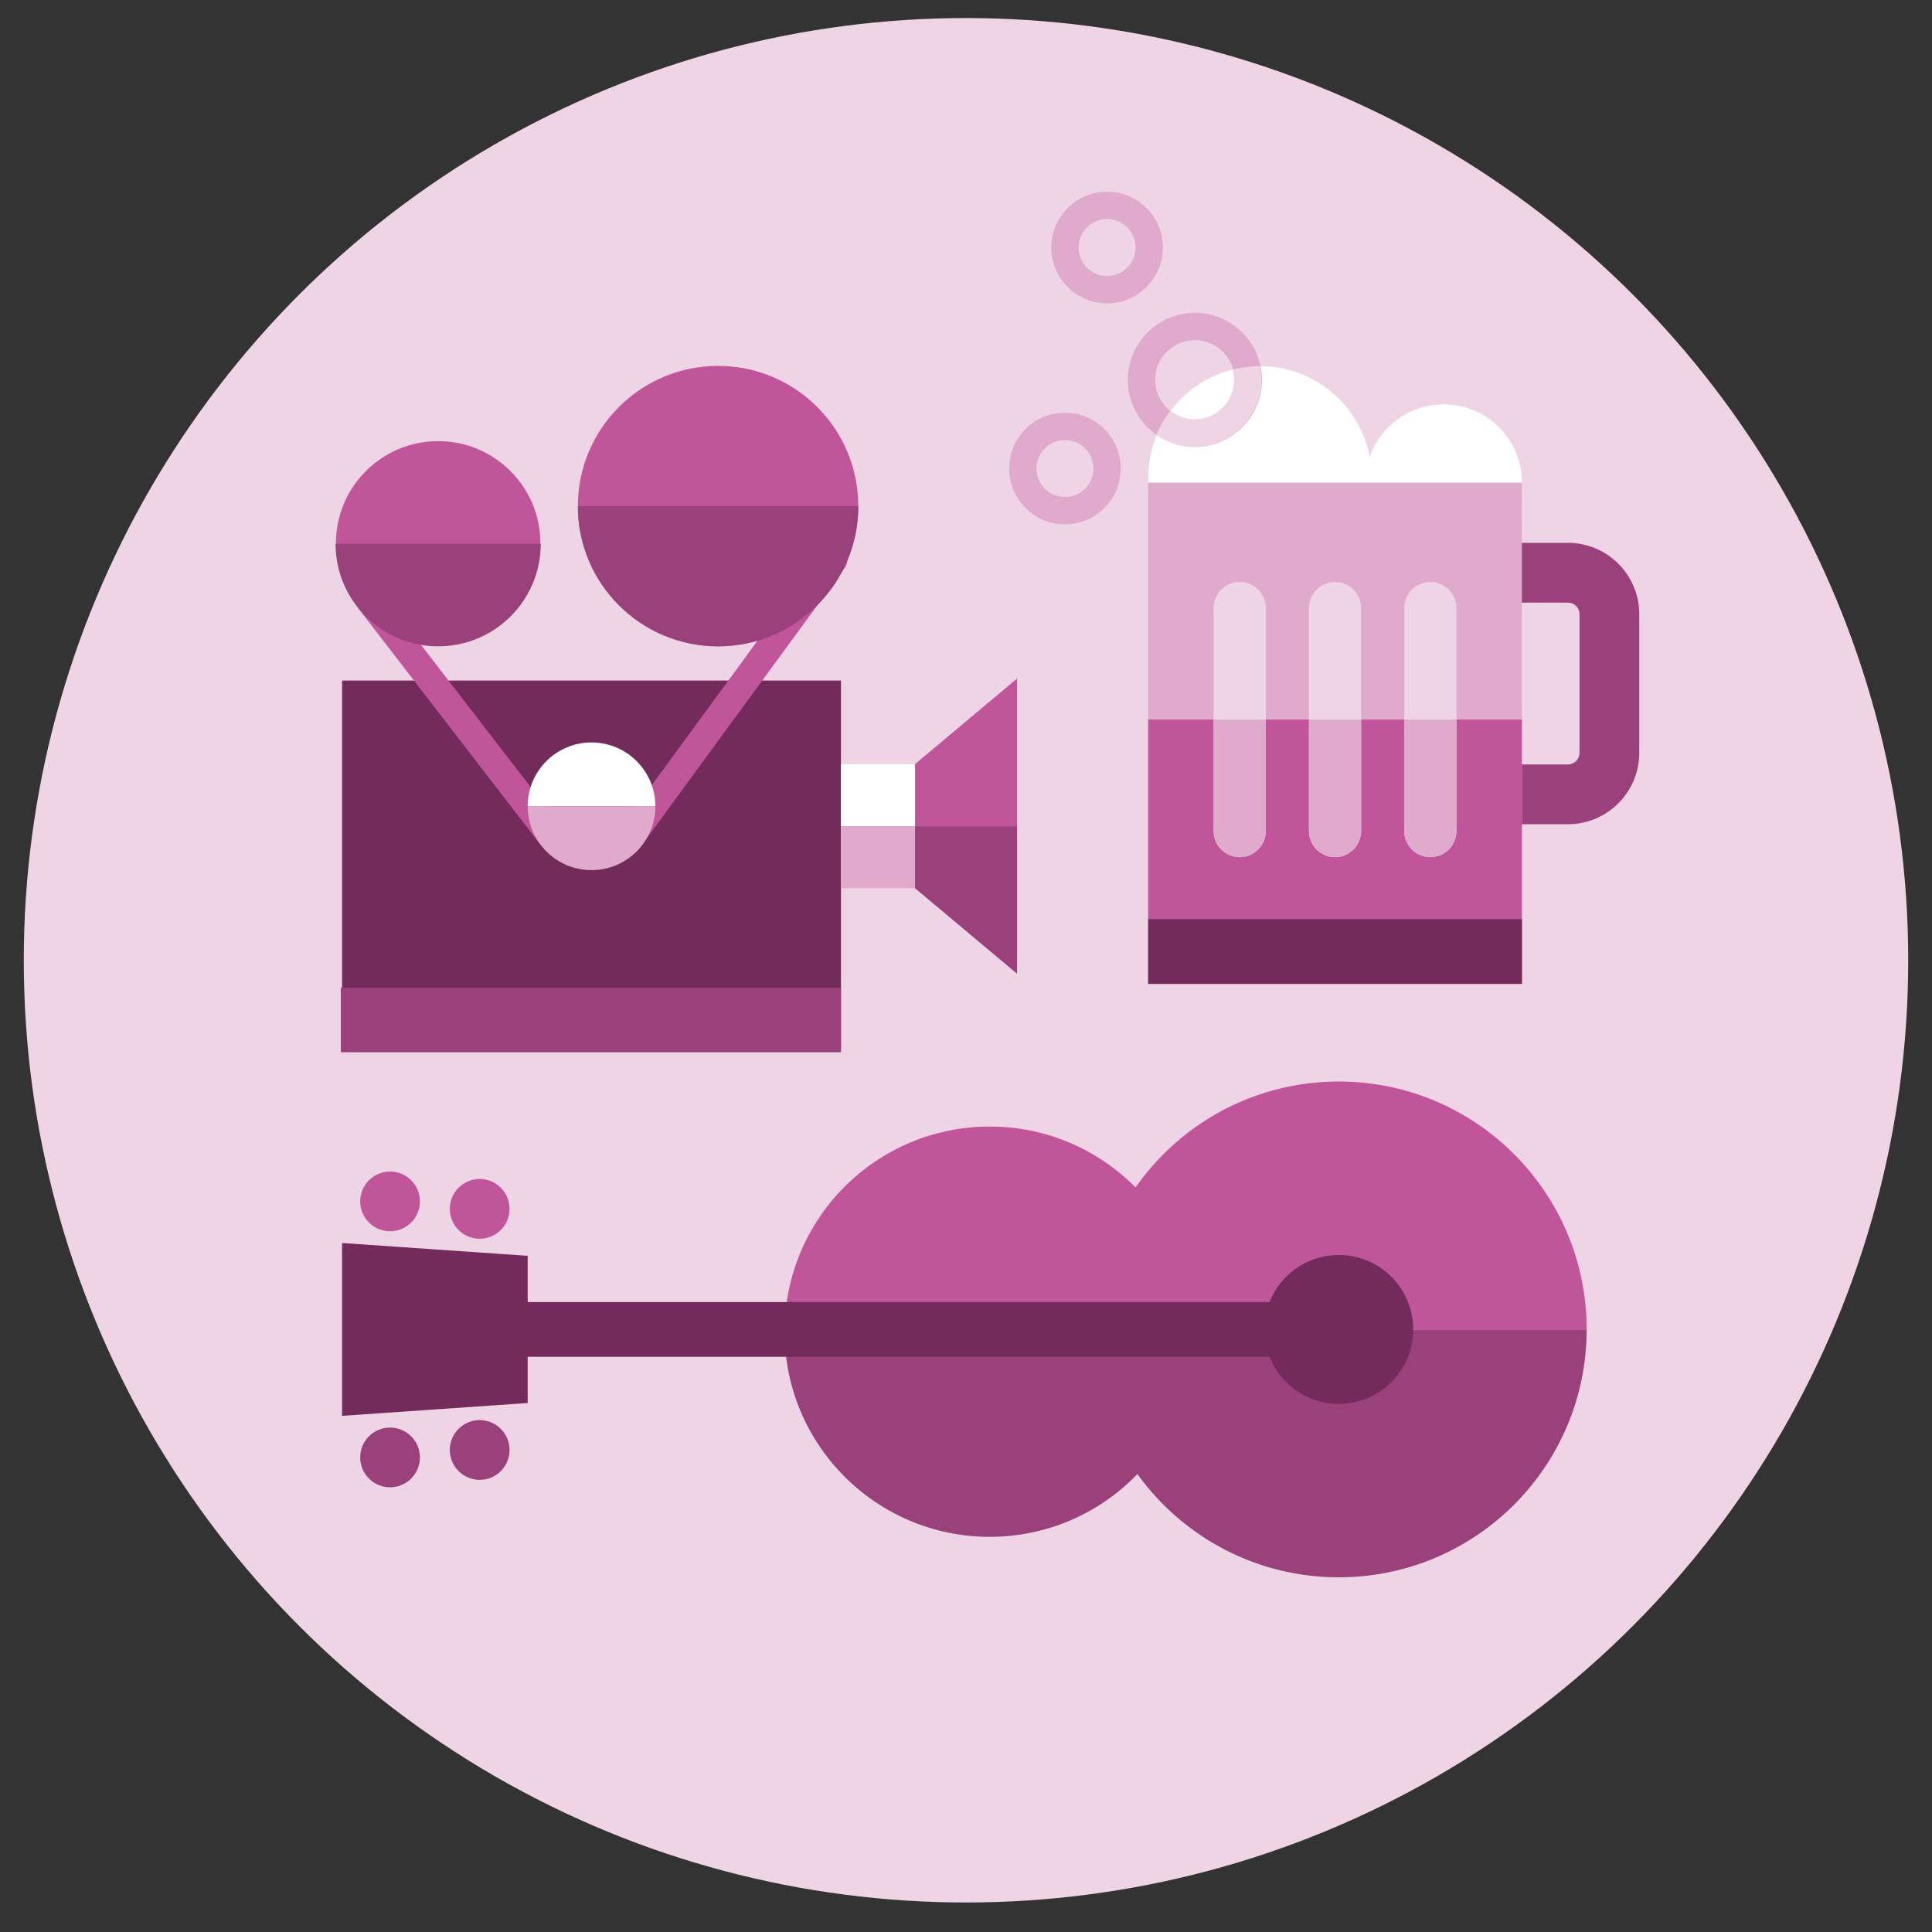 <?xml version="1.0" encoding="utf-8"?>
<!-- Generator: Adobe Illustrator 16.0.0, SVG Export Plug-In . SVG Version: 6.00 Build 0)  -->
<!DOCTYPE svg PUBLIC "-//W3C//DTD SVG 1.1//EN" "http://www.w3.org/Graphics/SVG/1.1/DTD/svg11.dtd">
<svg version="1.1" id="Layer_1" xmlns="http://www.w3.org/2000/svg" xmlns:xlink="http://www.w3.org/1999/xlink" x="0px" y="0px"
	 width="255px" height="255px" viewBox="0 0 255 255" enable-background="new 0 0 255 255" xml:space="preserve">
<rect x="0" y="0" width="255" height="255" fill="#333333" stroke="none"/>
<g>
	<circle fill="#EFD4E6" cx="127.5" cy="126.744" r="124.361"/>
	<path fill="#9A417B" d="M176.702,208.185c18.07,0,32.718-14.647,32.718-32.719h-65.437
		C143.983,193.537,158.631,208.185,176.702,208.185z"/>
	<path fill="#C1559A" d="M176.702,142.747c-18.071,0-32.719,14.648-32.719,32.719h65.437
		C209.42,157.396,194.772,142.747,176.702,142.747z"/>
	<path fill="#9A417B" d="M130.631,202.843c14.957,0,27.076-12.12,27.076-27.075h-54.152
		C103.555,190.723,115.677,202.843,130.631,202.843z"/>
	<path fill="#C1559A" d="M130.631,148.691c-14.954,0-27.076,12.121-27.076,27.076h54.152
		C157.707,160.812,145.588,148.691,130.631,148.691z"/>
	<rect x="50.565" y="171.855" fill="#732B5B" width="131.702" height="7.222"/>
	<path fill="#732B5B" d="M186.525,175.466c0-5.425-4.399-9.823-9.82-9.823c-5.425,0-9.827,4.398-9.827,9.823
		s4.402,9.823,9.827,9.823C182.126,185.289,186.525,180.891,186.525,175.466z"/>
	<polygon fill="#732B5B" points="69.648,185.18 45.148,186.872 45.148,164.061 69.648,165.752 	"/>
	<g>
		<circle fill="#C1559A" cx="51.483" cy="158.569" r="3.942"/>
		<circle fill="#C1559A" cx="63.311" cy="159.555" r="3.943"/>
	</g>
	<g>
		<circle fill="#9A417B" cx="51.483" cy="192.362" r="3.942"/>
		<circle fill="#9A417B" cx="63.311" cy="191.378" r="3.943"/>
	</g>
	<rect x="45.148" y="89.823" fill="#732B5B" width="65.849" height="48.752"/>
	<circle fill="#FFFFFF" cx="166.301" cy="63.087" r="14.755"/>
	<circle fill="#FFFFFF" cx="190.543" cy="63.7" r="10.327"/>
	<path fill="#9A417B" d="M206.953,71.649h-6.762v7.891h6.762c0.842,0,1.523,0.679,1.523,1.52v18.316c0,0.837-0.682,1.52-1.523,1.52
		h-6.762v7.89h6.762c5.188,0,9.409-4.222,9.409-9.41V81.06C216.362,75.869,212.142,71.649,206.953,71.649z"/>
	<rect x="151.546" y="63.7" fill="#E0AACC" width="49.324" height="66.158"/>
	<rect x="151.546" y="94.974" fill="#C1559A" width="49.324" height="34.885"/>
	<path fill="#EFD4E6" d="M167.067,109.692c0,1.899-1.541,3.44-3.442,3.44l0,0c-1.9,0-3.441-1.541-3.441-3.44V80.255
		c0-1.901,1.541-3.442,3.441-3.442l0,0c1.901,0,3.442,1.541,3.442,3.442V109.692z"/>
	<path fill="#EFD4E6" d="M179.65,109.692c0,1.899-1.542,3.44-3.44,3.44l0,0c-1.902,0-3.444-1.541-3.444-3.44V80.255
		c0-1.901,1.542-3.442,3.444-3.442l0,0c1.898,0,3.44,1.541,3.44,3.442V109.692z"/>
	<path fill="#EFD4E6" d="M192.232,109.692c0,1.899-1.541,3.44-3.441,3.44l0,0c-1.901,0-3.442-1.541-3.442-3.44V80.255
		c0-1.901,1.541-3.442,3.442-3.442l0,0c1.9,0,3.441,1.541,3.441,3.442V109.692z"/>
	<g>
		<path fill="#E0AACC" d="M163.625,113.133c1.901,0,3.442-1.541,3.442-3.44V94.974h-6.884v14.719
			C160.184,111.592,161.725,113.133,163.625,113.133z"/>
		<path fill="#E0AACC" d="M176.21,113.133c1.898,0,3.44-1.541,3.44-3.44V94.974h-6.885v14.719
			C172.766,111.592,174.308,113.133,176.21,113.133z"/>
		<path fill="#E0AACC" d="M188.791,113.133c1.9,0,3.441-1.541,3.441-3.44V94.974h-6.884v14.719
			C185.349,111.592,186.89,113.133,188.791,113.133z"/>
	</g>
	<rect x="151.546" y="121.317" fill="#732B5B" width="49.324" height="8.541"/>
	<rect x="44.984" y="130.346" fill="#9A417B" width="66.013" height="8.54"/>
	<polygon fill="#C1559A" points="134.241,89.562 110.997,109.042 134.241,109.042 	"/>
	<polygon fill="#9A417B" points="134.241,109.042 110.997,109.042 110.996,109.042 134.241,128.524 	"/>
	<path fill="#C1559A" d="M82.838,112.843c-0.354,0-0.709-0.102-1.02-0.316c-0.823-0.563-1.035-1.687-0.469-2.511l27.173-37.117
		c0.564-0.82,1.688-1.03,2.511-0.469c0.822,0.564,1.033,1.688,0.469,2.511L84.33,112.058
		C83.979,112.567,83.412,112.843,82.838,112.843z"/>
	<path fill="#C1559A" d="M75.399,111.519c0.006-0.393-0.089-0.792-0.348-1.129L50.31,78.292c-0.613-0.788-1.745-0.933-2.533-0.324
		c-0.788,0.608-0.935,1.742-0.326,2.532l23.911,31.02H75.399z"/>
	<path fill="#FFFFFF" d="M78.073,97.994c-4.655,0-8.425,3.771-8.425,8.425h16.851C86.499,101.765,82.726,97.994,78.073,97.994z"/>
	<path fill="#E0AACC" d="M78.073,114.844c4.652-0.001,8.425-3.771,8.425-8.425H69.648C69.648,111.073,73.418,114.844,78.073,114.844
		z"/>
	<rect x="110.996" y="100.848" fill="#E0AACC" width="9.778" height="16.39"/>
	<rect x="110.996" y="100.848" fill="#FFFFFF" width="9.778" height="8.194"/>
	<path fill="#E0AACC" d="M157.707,58.987c-4.877,0-8.848-3.969-8.848-8.848c0-4.88,3.971-8.851,8.848-8.851
		c4.881,0,8.852,3.97,8.852,8.851C166.559,55.018,162.588,58.987,157.707,58.987z M157.707,44.9c-2.887,0-5.237,2.35-5.237,5.239
		c0,2.888,2.351,5.237,5.237,5.237c2.891,0,5.238-2.35,5.238-5.237C162.945,47.25,160.598,44.9,157.707,44.9z"/>
	<path fill="#EFD4E6" d="M166.487,50.135c0-0.617-0.063-1.221-0.186-1.804c-0.023,0-0.047-0.003-0.069-0.003
		c-1.228,0-2.416,0.167-3.555,0.45c0.116,0.436,0.2,0.885,0.2,1.357c0,2.888-2.351,5.237-5.237,5.237
		c-1.212,0-2.316-0.431-3.205-1.125c-0.728,0.97-1.349,2.023-1.82,3.156c1.428,0.991,3.158,1.581,5.025,1.581
		C162.52,58.984,166.487,55.015,166.487,50.135z"/>
	<path fill="#E0AACC" d="M140.557,69.209c-4.061,0-7.364-3.306-7.364-7.369c0-4.065,3.304-7.372,7.364-7.372
		c4.068,0,7.373,3.307,7.373,7.372C147.93,65.903,144.625,69.209,140.557,69.209z M140.557,58.081c-2.068,0-3.755,1.687-3.755,3.76
		c0,2.072,1.687,3.757,3.755,3.757c2.075,0,3.762-1.686,3.762-3.757C144.318,59.767,142.632,58.081,140.557,58.081z"/>
	<path fill="#E0AACC" d="M146.124,40.04c-4.063,0-7.37-3.305-7.37-7.369c0-4.064,3.307-7.371,7.37-7.371
		c4.064,0,7.371,3.307,7.371,7.371C153.495,36.734,150.188,40.04,146.124,40.04z M146.124,28.911c-2.071,0-3.758,1.687-3.758,3.76
		c0,2.072,1.687,3.758,3.758,3.758c2.074,0,3.758-1.686,3.758-3.758C149.882,30.598,148.198,28.911,146.124,28.911z"/>
	<circle fill="#C1559A" cx="57.831" cy="71.72" r="13.496"/>
	<path fill="#9A417B" d="M57.832,85.308c7.478,0,13.544-6.062,13.54-13.543H44.289C44.289,79.246,50.352,85.308,57.832,85.308z"/>
	<circle fill="#C1559A" cx="94.776" cy="66.801" r="18.506"/>
	<path fill="#9A417B" d="M94.779,85.308c10.221,0,18.508-8.286,18.508-18.507H76.27C76.27,77.022,84.557,85.308,94.779,85.308z"/>
</g>
</svg>
